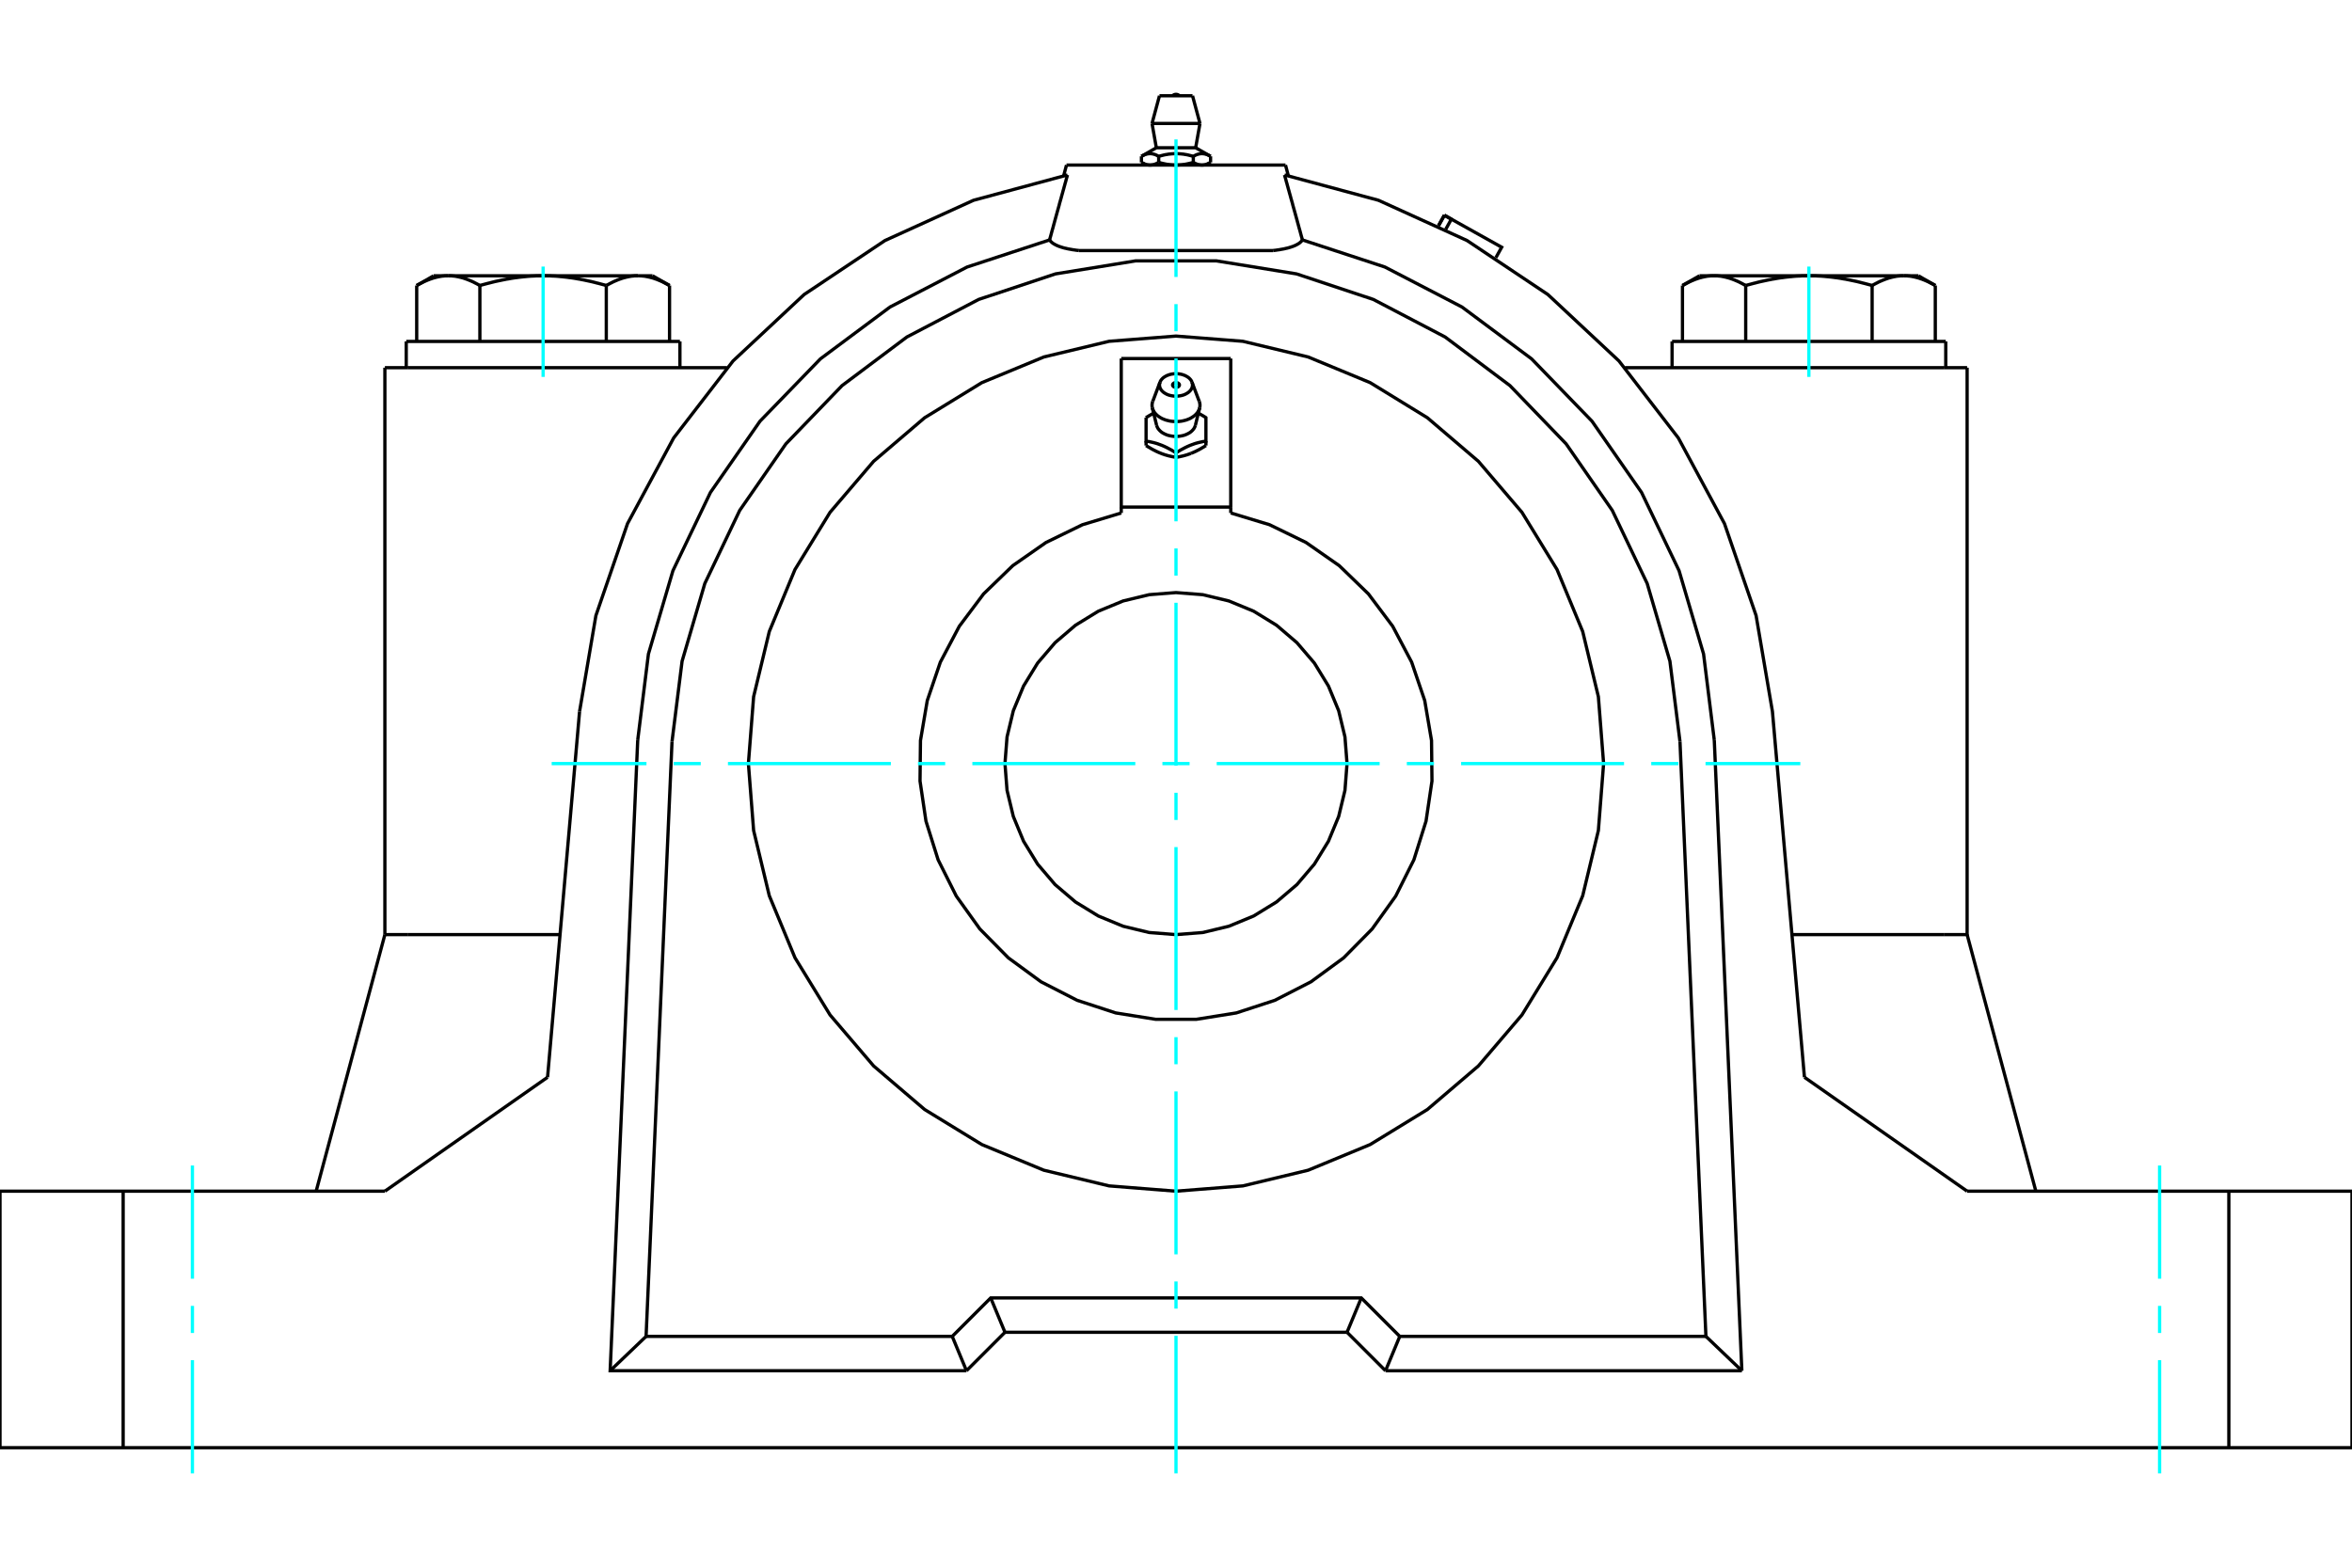 <?xml version="1.0" standalone="no"?>
<!DOCTYPE svg PUBLIC "-//W3C//DTD SVG 1.1//EN"
	"http://www.w3.org/Graphics/SVG/1.1/DTD/svg11.dtd">
<svg xmlns="http://www.w3.org/2000/svg" height="100%" width="100%" viewBox="0 0 36000 24000">
	<rect x="-1800" y="-1200" width="39600" height="26400" style="fill:#FFF"/>
	<g style="fill:none; fill-rule:evenodd" transform="matrix(1 0 0 1 0 0)">
		<g style="fill:none; stroke:#000; stroke-width:50; shape-rendering:geometricPrecision">
			<line x1="19676" y1="2527" x2="16324" y2="2527"/>
			<polyline points="14575,20459 15164,19870 20836,19870 21425,20459"/>
			<line x1="26111" y1="20459" x2="21425" y2="20459"/>
			<line x1="25714" y1="11353" x2="26111" y2="20459"/>
			<polyline points="25714,11353 25560,10123 25212,8933 24678,7814 23971,6795 23111,5903 22119,5159 21020,4584 19844,4193 18620,3994 17380,3994 16156,4193 14980,4584 13881,5159 12889,5903 12029,6795 11322,7814 10788,8933 10440,10123 10286,11353"/>
			<line x1="9889" y1="20459" x2="10286" y2="11353"/>
			<line x1="14575" y1="20459" x2="9889" y2="20459"/>
			<line x1="22019" y1="3455" x2="22108" y2="3295"/>
			<polyline points="22129,3510 22215,3355 22108,3295"/>
			<polyline points="22896,3945 22985,3785 22215,3355"/>
			<line x1="22107" y1="3295" x2="22215" y2="3355"/>
			<polyline points="26720,4371 26705,4362 26689,4354 26674,4346 26660,4338 26645,4331 26630,4323 26616,4316 26601,4309 26587,4303 26573,4297 26559,4291 26545,4285 26531,4280 26517,4274 26503,4270 26490,4265 26476,4260 26462,4256 26449,4252 26435,4249 26422,4245 26409,4242 26395,4239 26382,4236 26369,4234 26355,4231 26342,4229 26329,4227 26316,4226 26302,4225 26289,4223 26276,4223 26263,4222 26249,4222 26236,4222"/>
			<polyline points="27687,4222 27661,4222 27634,4222 27608,4223 27581,4223 27555,4225 27528,4226 27502,4227 27475,4229 27449,4231 27422,4234 27396,4236 27369,4239 27342,4242 27316,4245 27289,4249 27262,4252 27235,4256 27208,4260 27180,4265 27153,4270 27126,4274 27098,4280 27070,4285 27042,4291 27014,4297 26986,4303 26957,4309 26928,4316 26899,4323 26870,4331 26840,4338 26811,4346 26781,4354 26750,4362 26720,4371"/>
			<line x1="26236" y1="4222" x2="27687" y2="4222"/>
			<polyline points="29138,4222 29125,4222 29112,4222 29099,4223 29085,4223 29072,4225 29059,4226 29046,4227 29032,4229 29019,4231 29006,4234 28993,4236 28979,4239 28966,4242 28953,4245 28939,4249 28926,4252 28912,4256 28899,4260 28885,4265 28871,4270 28858,4274 28844,4280 28830,4285 28816,4291 28802,4297 28788,4303 28773,4309 28759,4316 28744,4323 28730,4331 28715,4338 28700,4346 28685,4354 28670,4362 28655,4371"/>
			<line x1="27687" y1="4222" x2="29138" y2="4222"/>
			<polyline points="28655,4371 28624,4362 28594,4354 28564,4346 28534,4338 28505,4331 28475,4323 28446,4316 28418,4309 28389,4303 28361,4297 28332,4291 28304,4285 28277,4280 28249,4274 28221,4270 28194,4265 28167,4260 28140,4256 28113,4252 28086,4249 28059,4245 28032,4242 28006,4239 27979,4236 27952,4234 27926,4231 27899,4229 27873,4227 27846,4226 27820,4225 27793,4223 27767,4223 27740,4222 27714,4222 27687,4222"/>
			<polyline points="26236,4222 26223,4222 26210,4222 26196,4223 26183,4223 26170,4225 26157,4226 26143,4227 26130,4229 26117,4231 26104,4234 26090,4236 26077,4239 26064,4242 26050,4245 26037,4249 26023,4252 26010,4256 25996,4260 25983,4265 25969,4270 25955,4274 25941,4280 25928,4285 25914,4291 25899,4297 25885,4303 25871,4309 25857,4316 25842,4323 25827,4331 25813,4338 25798,4346 25783,4354 25768,4362 25752,4371"/>
			<line x1="26012" y1="4222" x2="26236" y2="4222"/>
			<line x1="29138" y1="4222" x2="29363" y2="4222"/>
			<polyline points="29622,4371 29607,4362 29592,4354 29577,4346 29562,4338 29547,4331 29532,4323 29518,4316 29504,4309 29489,4303 29475,4297 29461,4291 29447,4285 29433,4280 29419,4274 29406,4270 29392,4265 29378,4260 29365,4256 29351,4252 29338,4249 29324,4245 29311,4242 29298,4239 29284,4236 29271,4234 29258,4231 29244,4229 29231,4227 29218,4226 29205,4225 29191,4223 29178,4223 29165,4222 29152,4222 29138,4222"/>
			<line x1="29622" y1="5227" x2="29622" y2="4371"/>
			<line x1="28655" y1="5227" x2="28655" y2="4371"/>
			<line x1="26720" y1="5227" x2="26720" y2="4371"/>
			<polyline points="10248,4371 10232,4362 10217,4354 10202,4346 10187,4338 10173,4331 10158,4323 10143,4316 10129,4309 10115,4303 10101,4297 10086,4291 10072,4285 10059,4280 10045,4274 10031,4270 10017,4265 10004,4260 9990,4256 9977,4252 9963,4249 9950,4245 9936,4242 9923,4239 9910,4236 9896,4234 9883,4231 9870,4229 9857,4227 9843,4226 9830,4225 9817,4223 9804,4223 9790,4222 9777,4222 9764,4222 9988,4222"/>
			<polyline points="9280,4371 9250,4362 9219,4354 9189,4346 9160,4338 9130,4331 9101,4323 9072,4316 9043,4309 9014,4303 8986,4297 8958,4291 8930,4285 8902,4280 8874,4274 8847,4270 8820,4265 8792,4260 8765,4256 8738,4252 8711,4249 8684,4245 8658,4242 8631,4239 8604,4236 8578,4234 8551,4231 8525,4229 8498,4227 8472,4226 8445,4225 8419,4223 8392,4223 8366,4222 8339,4222 8313,4222"/>
			<polyline points="9764,4222 9751,4222 9737,4222 9724,4223 9711,4223 9698,4225 9684,4226 9671,4227 9658,4229 9645,4231 9631,4234 9618,4236 9605,4239 9591,4242 9578,4245 9565,4249 9551,4252 9538,4256 9524,4260 9510,4265 9497,4270 9483,4274 9469,4280 9455,4285 9441,4291 9427,4297 9413,4303 9399,4309 9384,4316 9370,4323 9355,4331 9340,4338 9326,4346 9311,4354 9295,4362 9280,4371"/>
			<line x1="8313" y1="4222" x2="9764" y2="4222"/>
			<polyline points="6862,4222 6848,4222 6835,4222 6822,4223 6809,4223 6795,4225 6782,4226 6769,4227 6756,4229 6742,4231 6729,4234 6716,4236 6702,4239 6689,4242 6676,4245 6662,4249 6649,4252 6635,4256 6622,4260 6608,4265 6594,4270 6581,4274 6567,4280 6553,4285 6539,4291 6525,4297 6511,4303 6496,4309 6482,4316 6468,4323 6453,4331 6438,4338 6423,4346 6408,4354 6393,4362 6378,4371"/>
			<line x1="6637" y1="4222" x2="6862" y2="4222"/>
			<polyline points="8313,4222 8286,4222 8260,4222 8233,4223 8207,4223 8180,4225 8154,4226 8127,4227 8101,4229 8074,4231 8048,4234 8021,4236 7994,4239 7968,4242 7941,4245 7914,4249 7887,4252 7860,4256 7833,4260 7806,4265 7779,4270 7751,4274 7723,4280 7696,4285 7668,4291 7639,4297 7611,4303 7582,4309 7554,4316 7525,4323 7495,4331 7466,4338 7436,4346 7406,4354 7376,4362 7345,4371"/>
			<line x1="6862" y1="4222" x2="8313" y2="4222"/>
			<polyline points="7345,4371 7330,4362 7315,4354 7300,4346 7285,4338 7270,4331 7256,4323 7241,4316 7227,4309 7212,4303 7198,4297 7184,4291 7170,4285 7156,4280 7142,4274 7129,4270 7115,4265 7101,4260 7088,4256 7074,4252 7061,4249 7047,4245 7034,4242 7021,4239 7007,4236 6994,4234 6981,4231 6968,4229 6954,4227 6941,4226 6928,4225 6915,4223 6901,4223 6888,4222 6875,4222 6862,4222"/>
			<line x1="6378" y1="5227" x2="6378" y2="4371"/>
			<line x1="7345" y1="5227" x2="7345" y2="4371"/>
			<line x1="25752" y1="5227" x2="25752" y2="4371"/>
			<line x1="9280" y1="5227" x2="9280" y2="4371"/>
			<line x1="10248" y1="5227" x2="10248" y2="4371"/>
			<line x1="25593" y1="5227" x2="29782" y2="5227"/>
			<line x1="6218" y1="5227" x2="10407" y2="5227"/>
			<polyline points="30109,18236 34115,18236 36000,18236"/>
			<line x1="27619" y1="16492" x2="30109" y2="18236"/>
			<line x1="5891" y1="18236" x2="8381" y2="16492"/>
			<polyline points="0,18236 1885,18236 5891,18236"/>
			<line x1="5891" y1="14308" x2="6237" y2="14308"/>
			<line x1="5891" y1="14308" x2="4839" y2="18236"/>
			<line x1="6237" y1="14308" x2="8572" y2="14308"/>
			<polyline points="19935,3673 19930,3680 19925,3687 19919,3693 19913,3700 19906,3706 19899,3713 19891,3719 19883,3725 19874,3731 19865,3736 19855,3742 19845,3747 19834,3753 19823,3758 19811,3763 19799,3768 19787,3773 19773,3777 19760,3782 19746,3786 19731,3791 19716,3795 19701,3799 19685,3802 19669,3806 19652,3810 19635,3813 19618,3816 19600,3819 19582,3823 19563,3825 19545,3828 19525,3831 19506,3833 19486,3836"/>
			<polyline points="19661,2678 19668,2705 19676,2731 19683,2758 19690,2785 19698,2811 19705,2838 19713,2866 19720,2893 19728,2920 19735,2947 19743,2975 19751,3003 19758,3030 19766,3058 19774,3086 19782,3114 19789,3143 19797,3171 19805,3200 19813,3228 19821,3257 19829,3286 19837,3315 19845,3344 19853,3373 19861,3403 19869,3432 19877,3462 19885,3492 19894,3522 19902,3552 19910,3582 19918,3612 19927,3643 19935,3673"/>
			<line x1="19676" y1="2527" x2="19719" y2="2689"/>
			<line x1="16324" y1="2527" x2="16281" y2="2689"/>
			<polyline points="16065,3673 16073,3643 16082,3612 16090,3582 16098,3552 16106,3522 16115,3492 16123,3462 16131,3432 16139,3403 16147,3373 16155,3344 16163,3315 16171,3286 16179,3257 16187,3228 16195,3200 16203,3171 16211,3143 16218,3114 16226,3086 16234,3058 16242,3030 16249,3003 16257,2975 16265,2947 16272,2920 16280,2893 16287,2866 16295,2838 16302,2811 16310,2785 16317,2758 16324,2731 16332,2705 16339,2678"/>
			<polyline points="16514,3836 16494,3833 16475,3831 16455,3828 16437,3825 16418,3823 16400,3819 16382,3816 16365,3813 16348,3810 16331,3806 16315,3802 16299,3799 16284,3795 16269,3791 16254,3786 16240,3782 16227,3777 16213,3773 16201,3768 16189,3763 16177,3758 16166,3753 16155,3747 16145,3742 16135,3736 16126,3731 16117,3725 16109,3719 16101,3713 16094,3706 16087,3700 16081,3693 16075,3687 16070,3680 16065,3673"/>
			<line x1="16514" y1="3836" x2="19486" y2="3836"/>
			<polyline points="16065,3673 14802,4088 13623,4700 12557,5494 11633,6448 10874,7539 10300,8737 9925,10012 9761,11331"/>
			<polyline points="26239,11331 26075,10012 25700,8737 25126,7539 24367,6448 23443,5494 22377,4700 21198,4088 19935,3673"/>
			<polyline points="16339,2678 14901,3066 13546,3682 12308,4509 11220,5526 10311,6705 9605,8016 9121,9424 8871,10892"/>
			<line x1="21425" y1="20459" x2="21207" y2="20985"/>
			<line x1="20618" y1="20396" x2="20836" y2="19870"/>
			<line x1="20618" y1="20396" x2="21207" y2="20985"/>
			<line x1="14793" y1="20985" x2="14575" y2="20459"/>
			<polyline points="14793,20985 15382,20396 15164,19870"/>
			<line x1="15382" y1="20396" x2="20618" y2="20396"/>
			<line x1="26661" y1="20985" x2="21207" y2="20985"/>
			<line x1="26661" y1="20985" x2="26111" y2="20459"/>
			<line x1="9339" y1="20985" x2="9889" y2="20459"/>
			<polyline points="14793,20985 9339,20985 9761,11331"/>
			<line x1="26239" y1="11331" x2="26661" y2="20985"/>
			<line x1="29763" y1="5629" x2="24873" y2="5629"/>
			<line x1="30109" y1="5629" x2="29763" y2="5629"/>
			<line x1="6237" y1="5629" x2="5891" y2="5629"/>
			<line x1="11127" y1="5629" x2="6237" y2="5629"/>
			<polyline points="36000,22163 34115,22163 1885,22163 0,22163"/>
			<line x1="8871" y1="10892" x2="8381" y2="16492"/>
			<polyline points="27619,16492 27129,10892 26879,9424 26395,8016 25689,6705 24780,5526 23692,4509 22454,3682 21099,3066 19661,2678"/>
			<line x1="27428" y1="14308" x2="29763" y2="14308"/>
			<line x1="1885" y1="18236" x2="1885" y2="22163"/>
			<line x1="34115" y1="22163" x2="34115" y2="18236"/>
			<line x1="0" y1="22163" x2="0" y2="18236"/>
			<line x1="36000" y1="18236" x2="36000" y2="22163"/>
			<line x1="30109" y1="14308" x2="31161" y2="18236"/>
			<polyline points="29763,14308 30109,14308 30109,5629"/>
			<line x1="5891" y1="14308" x2="5891" y2="5629"/>
			<polyline points="24545,11690 24465,10666 24225,9668 23832,8719 23295,7843 22628,7062 21847,6395 20972,5858 20023,5465 19024,5225 18000,5145 16976,5225 15977,5465 15028,5858 14153,6395 13372,7062 12705,7843 12168,8719 11775,9668 11535,10666 11455,11690 11535,12714 11775,13713 12168,14662 12705,15538 13372,16319 14153,16986 15028,17522 15977,17915 16976,18155 18000,18236 19024,18155 20023,17915 20972,17522 21847,16986 22628,16319 23295,15538 23832,14662 24225,13713 24465,12714 24545,11690"/>
			<polyline points="18022,5861 18026,5862 18029,5864 18032,5865 18035,5867 18038,5869 18041,5871 18043,5873 18045,5876 18047,5878 18049,5881 18050,5883 18051,5886 18052,5889 18052,5891 18052,5894 18052,5897 18052,5900 18051,5902 18049,5905 18048,5907 18046,5910 18044,5912 18042,5915 18039,5917 18037,5919 18034,5921 18030,5922 18027,5924 18023,5925 18020,5926 18016,5927 18012,5928 18008,5928 18004,5929 18000,5929 17996,5929 17992,5928 17988,5928 17984,5927 17980,5926 17977,5925 17973,5924 17970,5922 17966,5921 17963,5919 17961,5917 17958,5915 17956,5912 17954,5910 17952,5907 17951,5905 17949,5902 17948,5900 17948,5897 17948,5894 17948,5891 17948,5889 17949,5886 17950,5883 17951,5881 17953,5878 17955,5876 17957,5873 17959,5871 17962,5869 17965,5867 17968,5865 17971,5864 17974,5862 17978,5861"/>
			<polyline points="17658,6326 17655,6327 17652,6329 17649,6330 17646,6332 17643,6334 17639,6336 17636,6337 17633,6339 17630,6341 17627,6343 17624,6344 17620,6346 17617,6348 17614,6350 17611,6352 17607,6354 17604,6356 17601,6358 17597,6359 17594,6361 17591,6363 17587,6365 17584,6367 17580,6370 17577,6372 17574,6374 17570,6376 17567,6378 17563,6380 17560,6382 17556,6384 17553,6387 17549,6389 17545,6391 17542,6394"/>
			<polyline points="17703,6510 17708,6526 17715,6542 17723,6557 17734,6572 17746,6586 17760,6600 17775,6613 17792,6625 17810,6635 17829,6645 17850,6654 17871,6662 17893,6668 17916,6673 17940,6677 17964,6680 17988,6681 18012,6681 18036,6680 18060,6677 18084,6673 18107,6668 18129,6662 18150,6654 18171,6645 18190,6635 18208,6625 18225,6613 18240,6600 18254,6586 18266,6572 18277,6557 18285,6542 18292,6526 18297,6510"/>
			<polyline points="17542,6394 17542,6753 17557,6755 17571,6758 17586,6760 17600,6763 17613,6766 17627,6769 17640,6772 17653,6775 17666,6778 17679,6782 17691,6785 17704,6789 17716,6793 17728,6797 17740,6802 17753,6806 17765,6811 17777,6815 17789,6820 17801,6825 17814,6831 17826,6836 17838,6842 17851,6848 17863,6854 17876,6861 17889,6868 17902,6875 17915,6882 17929,6889 17942,6897 17956,6906 17970,6914 17985,6923 18000,6933 18015,6923 18030,6914 18044,6906 18058,6897 18071,6889 18085,6882 18098,6875 18111,6868 18124,6861 18137,6854 18149,6848 18162,6842 18174,6836 18186,6831 18199,6825 18211,6820 18223,6815 18235,6811 18247,6806 18260,6802 18272,6797 18284,6793 18296,6789 18309,6785 18321,6782 18334,6778 18347,6775 18360,6772 18373,6769 18387,6766 18400,6763 18414,6760 18429,6758 18443,6755 18458,6753 18458,6394 18455,6391 18451,6389 18447,6387 18444,6384 18440,6382 18437,6380 18433,6378 18430,6376 18426,6374 18423,6372 18420,6370 18416,6367 18413,6365 18409,6363 18406,6361 18403,6359 18399,6358 18396,6356 18393,6354 18389,6352 18386,6350 18383,6348 18380,6346 18376,6344 18373,6343 18370,6341 18367,6339 18364,6337 18361,6336 18357,6334 18354,6332 18351,6330 18348,6329 18345,6327 18342,6326"/>
			<line x1="18458" y1="6753" x2="18458" y2="6821"/>
			<polyline points="18229,6941 18223,6943 18217,6946 18211,6948 18205,6950 18199,6952 18193,6954 18186,6956 18180,6959 18174,6961 18168,6963 18162,6964 18156,6966 18149,6968 18143,6970 18137,6972 18130,6974 18124,6975 18118,6977 18111,6979 18105,6980 18098,6982 18092,6983 18085,6985 18078,6986 18071,6988 18065,6989 18058,6991 18051,6992 18044,6993 18037,6995 18030,6996 18022,6997 18015,6998 18008,7000 18000,7001"/>
			<polyline points="18458,6821 18451,6826 18443,6830 18436,6835 18429,6839 18422,6844 18414,6848 18407,6852 18400,6856 18394,6860 18387,6864 18380,6868 18373,6872 18367,6876 18360,6879 18354,6883 18347,6886 18341,6890 18334,6893 18328,6896 18321,6899 18315,6903 18309,6906 18303,6909 18296,6912 18290,6915 18284,6917 18278,6920 18272,6923 18266,6926 18260,6928 18253,6931 18247,6933 18241,6936 18235,6938 18229,6941"/>
			<polyline points="18000,6933 18000,7001 17992,7000 17985,6998 17978,6997 17970,6996 17963,6995 17956,6993 17949,6992 17942,6991 17935,6989 17929,6988 17922,6986 17915,6985 17908,6983 17902,6982 17895,6980 17889,6979 17882,6977 17876,6975 17870,6974 17863,6972 17857,6970 17851,6968 17844,6966 17838,6964 17832,6963 17826,6961 17820,6959 17814,6956 17807,6954 17801,6952 17795,6950 17789,6948 17783,6946 17777,6943 17771,6941 17765,6938 17759,6936 17753,6933 17747,6931 17740,6928 17734,6926 17728,6923 17722,6920 17716,6917 17710,6915 17704,6912 17697,6909 17691,6906 17685,6903 17679,6899 17672,6896 17666,6893 17659,6890 17653,6886 17646,6883 17640,6879 17633,6876 17627,6872 17620,6868 17613,6864 17606,6860 17600,6856 17593,6852 17586,6848 17578,6844 17571,6839 17564,6835 17557,6830 17549,6826 17542,6821"/>
			<line x1="17542" y1="6753" x2="17542" y2="6821"/>
			<polyline points="18362,6245 18362,6242 18363,6239 18364,6236 18364,6233 18365,6230 18365,6228 18365,6225 18366,6222 18366,6219 18366,6216 18366,6213 18366,6210 18367,6207 18367,6204 18367,6201 18366,6198 18366,6195 18366,6192 18366,6189 18366,6186 18365,6183 18365,6180 18364,6177 18364,6175 18363,6172 18363,6169 18362,6166 18361,6163 18361,6160 18360,6157 18359,6154 18358,6151 18357,6148 18356,6145 18355,6143"/>
			<polyline points="17638,6245 17644,6265 17653,6284 17663,6303 17676,6321 17691,6338 17707,6354 17726,6370 17747,6384 17769,6398 17792,6410 17817,6420 17843,6430 17870,6437 17898,6444 17927,6449 17956,6452 17985,6453 18015,6453 18044,6452 18073,6449 18102,6444 18130,6437 18157,6430 18183,6420 18208,6410 18231,6398 18253,6384 18274,6370 18293,6354 18309,6338 18324,6321 18337,6303 18347,6284 18356,6265 18362,6245"/>
			<polyline points="17645,6143 17644,6145 17643,6148 17642,6151 17641,6154 17640,6157 17639,6160 17639,6163 17638,6166 17637,6169 17637,6172 17636,6175 17636,6177 17635,6180 17635,6183 17634,6186 17634,6189 17634,6192 17634,6195 17634,6198 17633,6201 17633,6204 17633,6207 17634,6210 17634,6213 17634,6216 17634,6219 17634,6222 17635,6225 17635,6228 17635,6230 17636,6233 17636,6236 17637,6239 17638,6242 17638,6245"/>
			<polyline points="18245,5851 18242,5844 18240,5838 18236,5832 18233,5826 18229,5820 18225,5814 18220,5809 18215,5803 18210,5798 18205,5792 18199,5787 18193,5782 18187,5777 18180,5773 18173,5768 18166,5764 18159,5760 18151,5756 18144,5752 18136,5748 18127,5745 18119,5742 18111,5739 18102,5736 18093,5733 18084,5731 18075,5729 18066,5727 18057,5726 18047,5724 18038,5723 18029,5723 18019,5722 18010,5722 18000,5721"/>
			<polyline points="17755,5851 17750,5868 17747,5886 17748,5904 17751,5922 17756,5939 17765,5956 17775,5972 17789,5988 17804,6002 17822,6015 17842,6027 17863,6038 17886,6047 17910,6054 17935,6059 17961,6063 17987,6065 18013,6065 18039,6063 18065,6059 18090,6054 18114,6047 18137,6038 18158,6027 18178,6015 18196,6002 18211,5988 18225,5972 18235,5956 18244,5939 18249,5922 18252,5904 18253,5886 18250,5868 18245,5851"/>
			<polyline points="18000,5721 17990,5722 17981,5722 17971,5723 17962,5723 17953,5724 17943,5726 17934,5727 17925,5729 17916,5731 17907,5733 17898,5736 17889,5739 17881,5742 17873,5745 17864,5748 17856,5752 17849,5756 17841,5760 17834,5764 17827,5768 17820,5773 17813,5777 17807,5782 17801,5787 17795,5792 17790,5798 17785,5803 17780,5809 17775,5814 17771,5820 17767,5826 17764,5832 17760,5838 17758,5844 17755,5851"/>
			<polyline points="20618,11690 20586,11281 20490,10881 20333,10502 20118,10151 19851,9839 19539,9572 19189,9357 18809,9200 18410,9104 18000,9072 17590,9104 17191,9200 16811,9357 16461,9572 16149,9839 15882,10151 15667,10502 15510,10881 15414,11281 15382,11690 15414,12100 15510,12499 15667,12879 15882,13229 16149,13542 16461,13808 16811,14023 17191,14180 17590,14276 18000,14308 18410,14276 18809,14180 19189,14023 19539,13808 19851,13542 20118,13229 20333,12879 20490,12499 20586,12100 20618,11690"/>
			<polyline points="18838,7763 17162,7763 17162,5489"/>
			<line x1="17162" y1="7763" x2="17162" y2="7853"/>
			<line x1="18838" y1="7763" x2="18838" y2="5489"/>
			<line x1="17162" y1="5489" x2="18838" y2="5489"/>
			<line x1="18838" y1="7853" x2="18838" y2="7763"/>
			<polyline points="17162,7853 16568,8033 16010,8305 15501,8660 15055,9092 14683,9588 14393,10137 14193,10725 14089,11336 14082,11957 14173,12571 14359,13163 14637,13718 14998,14222 15434,14664 15935,15031 16487,15314 17077,15507 17690,15605 18310,15605 18923,15507 19513,15314 20065,15031 20566,14664 21002,14222 21363,13718 21641,13163 21827,12571 21918,11957 21911,11336 21807,10725 21607,10137 21317,9588 20945,9092 20499,8660 19990,8305 19432,8033 18838,7853"/>
			<line x1="18529" y1="2393" x2="18529" y2="2486"/>
			<line x1="17699" y1="2262" x2="18301" y2="2262"/>
			<polyline points="17471,2393 17480,2388 17488,2384 17496,2380 17504,2376 17512,2372 17520,2369 17528,2366 17535,2364 17543,2361 17550,2359 17557,2358 17564,2356 17571,2355 17579,2354 17586,2353 17593,2353 17600,2352 17607,2352 17614,2353 17621,2353 17628,2354 17635,2355 17642,2356 17649,2358 17657,2359 17664,2361 17671,2364 17679,2366 17686,2369 17694,2372 17702,2376 17710,2380 17718,2384 17727,2388 17735,2393 17753,2388 17770,2384 17786,2380 17802,2376 17818,2372 17833,2369 17849,2366 17864,2364 17879,2361 17893,2359 17908,2358 17922,2356 17937,2355 17951,2354 17965,2353 17979,2353 17993,2352 18007,2352 18021,2353 18035,2353 18049,2354 18063,2355 18078,2356 18092,2358 18107,2359 18121,2361 18136,2364 18151,2366 18167,2369 18182,2372 18198,2376 18214,2380 18230,2384 18247,2388 18265,2393 18273,2388 18282,2384 18290,2380 18298,2376 18306,2372 18314,2369 18321,2366 18329,2364 18336,2361 18343,2359 18351,2358 18358,2356 18365,2355 18372,2354 18379,2353 18386,2353 18393,2352 18400,2352 18407,2353 18414,2353 18421,2354 18429,2355 18436,2356 18443,2358 18450,2359 18457,2361 18465,2364 18472,2366 18480,2369 18488,2372 18496,2376 18504,2380 18512,2384 18520,2388 18529,2393"/>
			<polyline points="18397,2527 18393,2527 18390,2527 18386,2526 18382,2526 18379,2526 18375,2525 18371,2525 18368,2525 18364,2524 18361,2523 18357,2523 18353,2522 18350,2521 18346,2520 18342,2519 18339,2518 18335,2517 18331,2516 18328,2515 18324,2514 18320,2512 18316,2511 18312,2509 18309,2508 18305,2506 18301,2504 18297,2503 18293,2501 18289,2499 18285,2497 18281,2495 18277,2493 18273,2490 18269,2488 18265,2486"/>
			<polyline points="18529,2486 18525,2488 18521,2490 18517,2493 18513,2495 18509,2497 18505,2499 18501,2501 18497,2503 18493,2504 18489,2506 18485,2508 18481,2509 18477,2511 18474,2512 18470,2514 18466,2515 18462,2516 18459,2517 18455,2518 18451,2519 18448,2520 18444,2521 18440,2522 18437,2523 18433,2523 18429,2524 18426,2525 18422,2525 18419,2525 18415,2526 18411,2526 18408,2526 18404,2527 18400,2527 18397,2527"/>
			<polyline points="18265,2393 18265,2486 18256,2488 18248,2490 18240,2493 18232,2495 18223,2497 18215,2499 18208,2501 18200,2503 18192,2504 18184,2506 18176,2508 18169,2509 18161,2511 18154,2512 18146,2514 18139,2515 18131,2516 18124,2517 18116,2518 18109,2519 18102,2520 18094,2521 18087,2522 18080,2523 18072,2523 18065,2524 18058,2525 18051,2525 18044,2525 18036,2526 18029,2526 18022,2526 18015,2527 18007,2527 18000,2527 17993,2527 17985,2527 17978,2526 17971,2526 17964,2526 17956,2525 17949,2525 17942,2525 17935,2524 17928,2523 17920,2523 17913,2522 17906,2521 17898,2520 17891,2519 17884,2518 17876,2517 17869,2516 17861,2515 17854,2514 17846,2512 17839,2511 17831,2509 17824,2508 17816,2506 17808,2504 17800,2503 17792,2501 17785,2499 17777,2497 17768,2495 17760,2493 17752,2490 17744,2488 17735,2486"/>
			<line x1="17735" y1="2393" x2="17735" y2="2486"/>
			<polyline points="17603,2527 17600,2527 17596,2527 17592,2526 17589,2526 17585,2526 17581,2525 17578,2525 17574,2525 17571,2524 17567,2523 17563,2523 17560,2522 17556,2521 17552,2520 17549,2519 17545,2518 17541,2517 17538,2516 17534,2515 17530,2514 17526,2512 17523,2511 17519,2509 17515,2508 17511,2506 17507,2504 17503,2503 17499,2501 17495,2499 17491,2497 17487,2495 17483,2493 17479,2490 17475,2488 17471,2486"/>
			<polyline points="17735,2486 17731,2488 17727,2490 17723,2493 17719,2495 17715,2497 17711,2499 17707,2501 17703,2503 17699,2504 17695,2506 17691,2508 17688,2509 17684,2511 17680,2512 17676,2514 17672,2515 17669,2516 17665,2517 17661,2518 17658,2519 17654,2520 17650,2521 17647,2522 17643,2523 17639,2523 17636,2524 17632,2525 17629,2525 17625,2525 17621,2526 17618,2526 17614,2526 17610,2527 17607,2527 17603,2527"/>
			<line x1="17471" y1="2393" x2="17471" y2="2486"/>
			<line x1="17633" y1="1890" x2="18367" y2="1890"/>
			<line x1="17747" y1="1466" x2="18253" y2="1466"/>
			<line x1="22107" y1="3295" x2="22018" y2="3455"/>
			<line x1="26012" y1="4222" x2="25752" y2="4371"/>
			<line x1="29622" y1="4371" x2="29363" y2="4222"/>
			<line x1="10248" y1="4371" x2="9988" y2="4222"/>
			<line x1="6637" y1="4222" x2="6378" y2="4371"/>
			<line x1="29782" y1="5629" x2="29782" y2="5227"/>
			<line x1="25593" y1="5227" x2="25593" y2="5629"/>
			<line x1="10407" y1="5629" x2="10407" y2="5227"/>
			<line x1="6218" y1="5227" x2="6218" y2="5629"/>
			<polyline points="18022,5861 18011,5858 18000,5858 17989,5858 17978,5861"/>
			<line x1="17638" y1="6245" x2="17703" y2="6510"/>
			<line x1="18297" y1="6510" x2="18362" y2="6245"/>
			<line x1="17755" y1="5851" x2="17645" y2="6143"/>
			<line x1="18355" y1="6143" x2="18245" y2="5851"/>
			<polyline points="18052,1466 18044,1459 18034,1452 18023,1448 18012,1445 18000,1444 17988,1445 17977,1448 17966,1452 17956,1459 17948,1466"/>
			<line x1="17699" y1="2262" x2="17471" y2="2393"/>
			<line x1="18529" y1="2393" x2="18301" y2="2262"/>
			<line x1="18458" y1="2527" x2="18529" y2="2486"/>
			<line x1="17471" y1="2486" x2="17542" y2="2527"/>
			<line x1="17633" y1="1890" x2="17699" y2="2262"/>
			<line x1="18301" y1="2262" x2="18367" y2="1890"/>
			<line x1="17747" y1="1466" x2="17633" y2="1890"/>
			<line x1="18367" y1="1890" x2="18253" y2="1466"/>
		</g>
		<g style="fill:none; stroke:#0FF; stroke-width:50; shape-rendering:geometricPrecision">
			<line x1="2945" y1="22556" x2="2945" y2="20823"/>
			<line x1="2945" y1="20407" x2="2945" y2="19992"/>
			<line x1="2945" y1="19576" x2="2945" y2="17843"/>
			<line x1="33055" y1="17843" x2="33055" y2="19576"/>
			<line x1="33055" y1="19992" x2="33055" y2="20407"/>
			<line x1="33055" y1="20823" x2="33055" y2="22556"/>
			<line x1="18000" y1="22556" x2="18000" y2="20450"/>
			<line x1="18000" y1="20034" x2="18000" y2="19618"/>
			<line x1="18000" y1="19203" x2="18000" y2="16709"/>
			<line x1="18000" y1="16293" x2="18000" y2="15878"/>
			<line x1="18000" y1="15462" x2="18000" y2="12968"/>
			<line x1="18000" y1="12553" x2="18000" y2="12137"/>
			<line x1="18000" y1="11721" x2="18000" y2="9228"/>
			<line x1="18000" y1="8812" x2="18000" y2="8396"/>
			<line x1="18000" y1="7981" x2="18000" y2="5487"/>
			<line x1="18000" y1="5071" x2="18000" y2="4656"/>
			<line x1="18000" y1="4240" x2="18000" y2="2134"/>
			<line x1="8444" y1="11690" x2="9895" y2="11690"/>
			<line x1="10311" y1="11690" x2="10726" y2="11690"/>
			<line x1="11142" y1="11690" x2="13636" y2="11690"/>
			<line x1="14051" y1="11690" x2="14467" y2="11690"/>
			<line x1="14883" y1="11690" x2="17377" y2="11690"/>
			<line x1="17792" y1="11690" x2="18208" y2="11690"/>
			<line x1="18623" y1="11690" x2="21117" y2="11690"/>
			<line x1="21533" y1="11690" x2="21949" y2="11690"/>
			<line x1="22364" y1="11690" x2="24858" y2="11690"/>
			<line x1="25274" y1="11690" x2="25689" y2="11690"/>
			<line x1="26105" y1="11690" x2="27556" y2="11690"/>
			<line x1="8313" y1="5770" x2="8313" y2="4081"/>
			<line x1="27687" y1="4081" x2="27687" y2="5770"/>
		</g>
	</g>
</svg>
